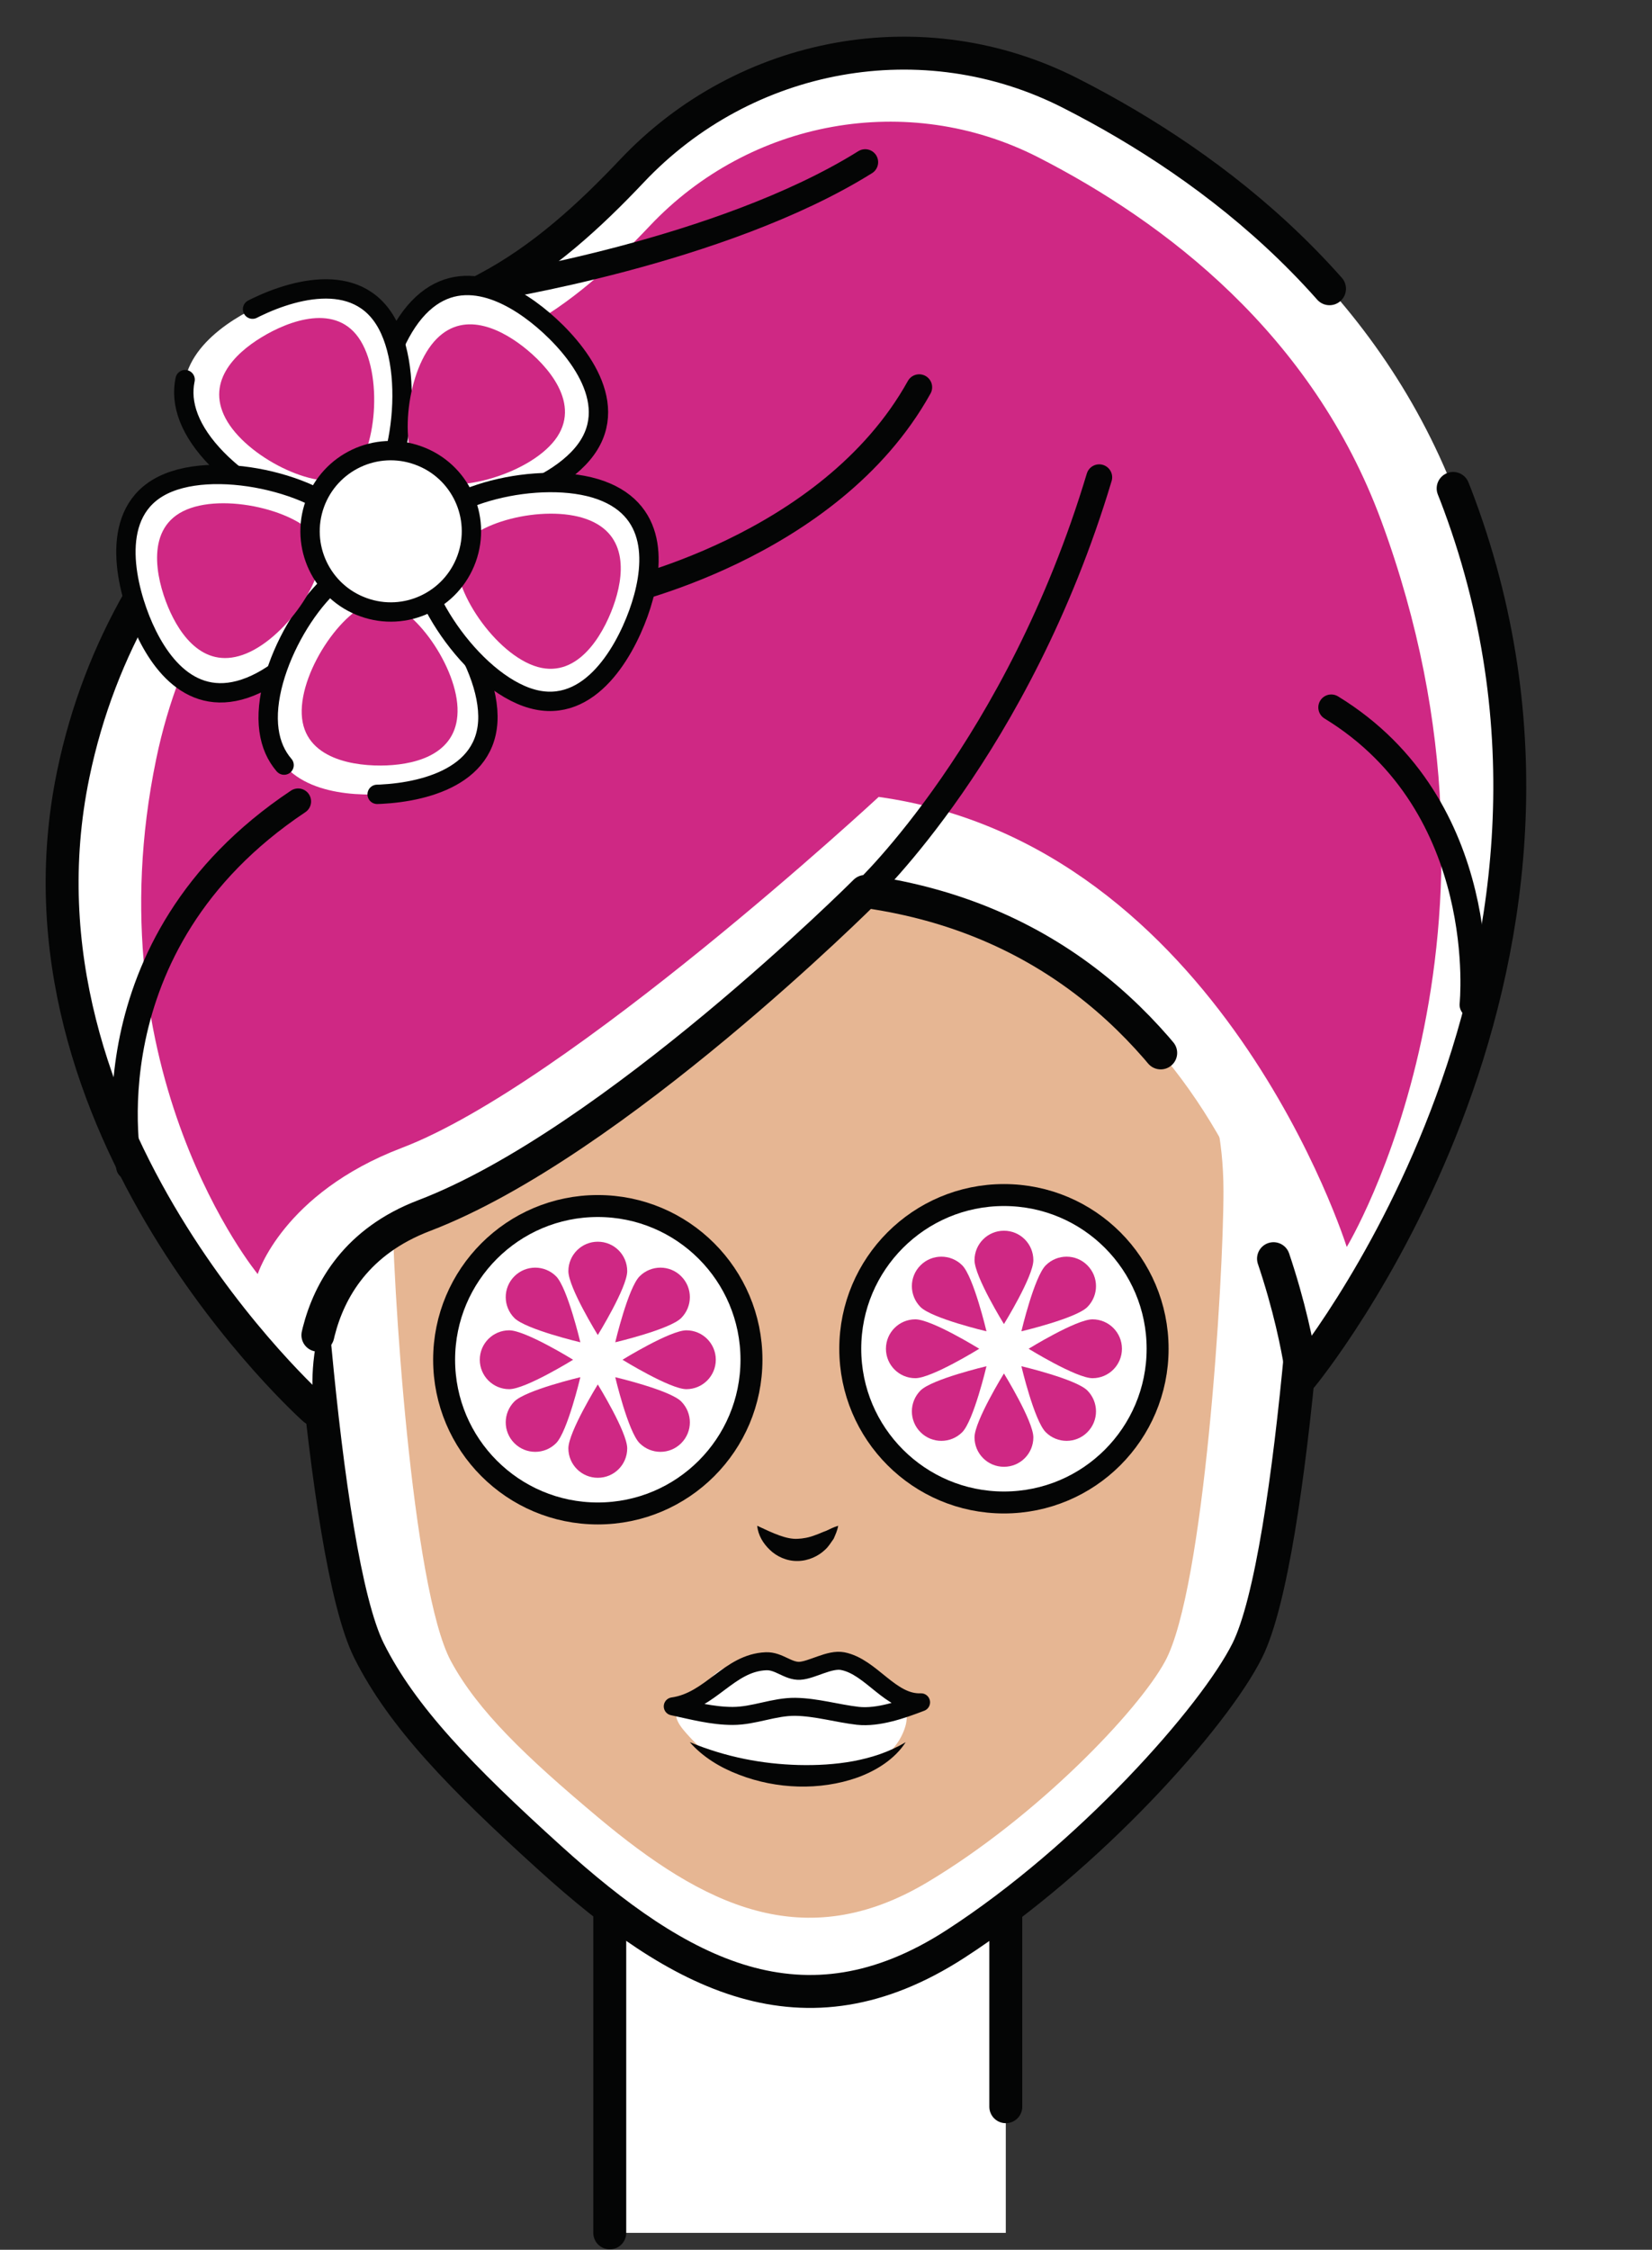 <?xml version="1.0" encoding="UTF-8" standalone="no"?><svg xmlns="http://www.w3.org/2000/svg" xmlns:xlink="http://www.w3.org/1999/xlink" fill="#000000" height="204.9" preserveAspectRatio="xMidYMid meet" version="1.1" viewBox="141.0 108.5 150.5 204.9" width="150.5" zoomAndPan="magnify">
 <rect x="141.0" y="108.5" width="150.5" height="204.9" fill="#333333" stroke="none"/>
 <g id="surface1">
  <g id="change1_1"><path d="m1965.5 1133.4v360.8h360.8v-360.8" fill="#ffffff" stroke="#040505" stroke-dasharray="967.515,215.004" stroke-linecap="round" stroke-linejoin="round" stroke-miterlimit="10" stroke-width="30" transform="matrix(.1 0 0 -.1 0 425.2)"/></g>
  <g id="change1_2"><path d="m261.15 201.98c0-25.41-19.08-39.35-45.3-39.35-0.42 0-0.84 0.01-1.26 0.01s-0.84-0.01-1.26-0.01c-26.22 0-45.29 13.94-45.29 39.35 0 11 2.23 48.15 6.58 56.86 3 6 8.36 11.53 16.49 18.89 11.78 10.66 23.07 16.78 36.93 7.82 12.23-7.91 23.58-20.71 26.58-26.71 4.36-8.71 6.53-45.86 6.53-56.86" fill="#ffffff"/></g>
  <path d="m2611.5 2232.2c0 254.1-190.8 393.5-453 393.5-4.2 0-8.4-0.1-12.6-0.1s-8.4 0.1-12.6 0.1c-262.2 0-452.9-139.4-452.9-393.5 0-110 22.3-481.5 65.8-568.6 30-60 83.6-115.3 164.9-188.9 117.8-106.6 230.7-167.8 369.3-78.2 122.3 79.1 235.8 207.1 265.8 267.1 43.6 87.1 65.3 458.6 65.3 568.6zm0 0" fill="none" stroke="#040505" stroke-linecap="round" stroke-linejoin="round" stroke-miterlimit="10" stroke-width="30" transform="matrix(.1 0 0 -.1 0 425.2)"/>
  <g id="change2_1"><path d="m232.46 240.34c-6.62 0-12-3.8-12-8.5s5.38-8.5 12-8.5c6.63 0 12 3.8 12 8.5s-5.37 8.5-12 8.5zm-14.99 30.13c-1.59 0.45-3.26 0.35-4.69-0.66-0.65 0.29-1.35 0.47-2.05 0.47h-0.16c-0.64 0-1.23-0.14-1.78-0.36-1-0.41-1.91-0.33-2.77-1.13-0.74-0.68-1.5-1.34-2.18-2.08-0.8-0.88-1.93-2.07-0.73-2.98 1.05-0.79 1.81-1.29 2.65-2.37 0.79-1 2.24-1.41 3.47-1.41 0.74 0 1.39 0.13 1.97 0.36 0.86 0.09 1.66 0.4 2.36 0.88 0.32-0.16 0.64-0.31 0.99-0.4 0.46-0.13 0.92-0.16 1.37-0.15 0.45-0.12 0.93-0.2 1.46-0.2 1.91 0 4.24 1.44 5.59 2.74 0.67 0.65 0.77 1.72 0.49 2.61-0.82 2.65-3.49 3.98-5.99 4.68zm-33.01-38.63c0-4.7 5.38-8.5 12-8.5 6.63 0 12 3.8 12 8.5s-5.37 8.5-12 8.5c-6.62 0-12-3.8-12-8.5zm31.16-44.5c-0.35 0-0.69 0-1.03 0.01-0.34-0.01-0.68-0.01-1.02-0.01-21.33 0-36.85 10.5-36.85 29.64 0 8.28 1.82 36.25 5.36 42.81 2.44 4.52 6.8 8.69 13.41 14.23 9.59 8.03 18.77 12.63 30.04 5.88 9.95-5.95 19.18-15.59 21.62-20.11 3.55-6.56 5.31-34.53 5.31-42.81 0-19.14-15.52-29.64-36.84-29.64" fill="#e6b693"/></g>
  <g id="change1_3"><path d="m169.62 236.84s-28.63-25.54-21.95-57.81c4.92-23.78 23.78-36.9 37.72-44.28 5.06-2.68 9.34-6.62 13.16-10.66 10.33-10.95 26.59-13.94 40-7.09 13.17 6.71 28.31 18.26 35.39 37.43 15.85 42.88-14.32 79.41-14.32 79.41s-4.54-39.23-39.8-44.15c0 0-22.96 22.95-40.18 29.52-12.25 4.67-10.02 17.63-10.02 17.63" fill="#ffffff"/></g>
  <path d="m1696.2 1883.6s-286.3 255.4-219.5 578.1c49.2 237.8 237.8 369 377.2 442.8 50.6 26.8 93.4 66.2 131.6 106.6 103.3 109.5 265.9 139.4 400 70.9 131.7-67.1 283.1-182.6 353.9-374.3 158.5-428.8-143.2-794.1-143.2-794.1s-45.4 392.3-398 441.5c0 0-229.6-229.5-401.8-295.2-122.5-46.7-100.2-176.3-100.2-176.3zm0 0" fill="none" stroke="#040505" stroke-dasharray="967.515,215.004" stroke-linecap="round" stroke-linejoin="round" stroke-miterlimit="10" stroke-width="30" transform="matrix(.1 0 0 -.1 0 425.2)"/>
  <g id="change3_1"><path d="m164.48 224.54s-15.16-18.38-9.25-46.91c4.34-21.01 21.01-32.61 33.33-39.13 4.47-2.36 8.26-5.85 11.63-9.42 9.13-9.68 23.5-12.31 35.36-6.27 11.63 5.94 25 16.14 31.27 33.08 14 37.9-3.13 66.18-3.13 66.18s-11.48-36.64-42.64-40.99c0 0-28.24 26.18-43.46 31.97-10.83 4.13-13.11 11.49-13.11 11.49" fill="#cf2884"/></g>
  <path d="m2198.2 2355.1s139.4 131.2 213.2 377.2" fill="none" stroke="#040505" stroke-linecap="round" stroke-linejoin="round" stroke-miterlimit="10" stroke-width="23.605" transform="matrix(.1 0 0 -.1 0 425.2)"/>
  <path d="m1853.9 2904.5s213.1 32.8 344.3 114.8" fill="none" stroke="#040505" stroke-linecap="round" stroke-linejoin="round" stroke-miterlimit="10" stroke-width="23.605" transform="matrix(.1 0 0 -.1 0 425.2)"/>
  <path d="m1527.6 2104.3s-42.7 201.6 154 332.8" fill="none" stroke="#040505" stroke-linecap="round" stroke-linejoin="round" stroke-miterlimit="10" stroke-width="23.605" transform="matrix(.1 0 0 -.1 0 425.2)"/>
  <path d="m1968.6 2625.7s196.8 41 278.8 188.6" fill="none" stroke="#040505" stroke-linecap="round" stroke-linejoin="round" stroke-miterlimit="10" stroke-width="23.605" transform="matrix(.1 0 0 -.1 0 425.2)"/>
  <path d="m2751.5 2251.9s18.9 180.6-128.7 270.8" fill="none" stroke="#040505" stroke-linecap="round" stroke-linejoin="round" stroke-miterlimit="10" stroke-width="23.605" transform="matrix(.1 0 0 -.1 0 425.2)"/>
  <g id="change4_1"><path d="m204.21 231.31c-1.2 1.53-2.78 2.75-4.64 3.54-1.84 0.79-3.98 1.11-6.04 0.76-2.07-0.35-4.01-1.33-5.46-2.79-0.18-0.18-0.35-0.37-0.52-0.58l-0.25-0.33c-0.09-0.12-0.04-0.08-0.08-0.13-0.02-0.03-0.04-0.07-0.07-0.1-0.21-0.27-0.51-0.51-0.85-0.7-0.69-0.37-1.6-0.46-2.55-0.35 0.76-0.56 1.78-0.94 2.89-0.77 0.55 0.06 1.09 0.27 1.57 0.62 0.06 0.04 0.13 0.09 0.19 0.14 0.04 0.02 0.17 0.17 0.15 0.12l0.24 0.16 0.54 0.33c1.48 0.83 3.04 1.39 4.64 1.63s3.25 0.16 4.94-0.15c1.71-0.29 3.42-0.87 5.3-1.4" fill="#040505"/></g>
  <g id="change4_2"><path d="m223.55 231.31c1.88 0.53 3.59 1.11 5.29 1.4 1.7 0.31 3.35 0.39 4.95 0.15s3.16-0.8 4.64-1.63l0.53-0.33 0.25-0.16c-0.02 0.05 0.11-0.1 0.15-0.12 0.06-0.05 0.12-0.1 0.18-0.14 0.49-0.35 1.03-0.56 1.58-0.62 1.11-0.17 2.13 0.21 2.89 0.77-0.96-0.11-1.87-0.02-2.56 0.35-0.34 0.19-0.63 0.43-0.84 0.7-0.02 0.03-0.05 0.07-0.07 0.1-0.04 0.05 0.01 0.01-0.09 0.13l-0.25 0.33c-0.16 0.21-0.34 0.4-0.52 0.58-1.44 1.46-3.38 2.44-5.45 2.79s-4.21 0.03-6.05-0.76c-1.85-0.79-3.43-2.01-4.63-3.54" fill="#040505"/></g>
  <g id="change4_3"><path d="m209.98 247.46c1.51 0.71 2.66 1.24 3.67 1.19 0.5-0.02 1.04-0.11 1.65-0.35 0.31-0.1 0.62-0.26 0.97-0.38 0.33-0.16 0.67-0.33 1.09-0.46-0.07 0.42-0.24 0.79-0.41 1.18-0.24 0.33-0.45 0.7-0.77 0.99-0.62 0.6-1.54 1.03-2.51 1.04-0.99 0.02-1.91-0.41-2.53-1.01-0.63-0.6-1.07-1.34-1.16-2.2" fill="#040505"/></g>
  <g id="change4_4"><path d="m203.84 267.17c3.29 1.36 6.58 1.99 9.92 2.08 1.67 0.04 3.33-0.05 4.97-0.35 1.64-0.31 3.24-0.81 4.78-1.73-0.98 1.53-2.65 2.58-4.37 3.21-1.74 0.62-3.6 0.88-5.43 0.83s-3.66-0.41-5.37-1.07c-1.7-0.64-3.31-1.61-4.5-2.97" fill="#040505"/></g>
  <path d="m2022.9 1612.9c34.7 4.9 51.1 39.7 84.9 41.1 11.7 0.5 20-9.2 30.8-8.7 11.1 0.6 27.1 11.1 39.1 8.8 26.2-5.1 43.5-38.7 71.4-37.5-17.2-6.6-38.9-14.3-57.6-12.3-19 2.2-37.7 7.9-57 8.2-19.5 0.2-37.5-8.3-57-8.3-18.7 0-36.4 4.8-54.6 8.7zm0 0" fill="none" stroke="#040505" stroke-linecap="round" stroke-linejoin="round" stroke-miterlimit="10" stroke-width="16.399" transform="matrix(.1 0 0 -.1 0 425.2)"/>
  <g id="change1_4"><path d="m194.04 149.87c-3.76 4.43-13.96 6.57-17.03 3.96-3.08-2.61-1.99-12.48 1.77-16.92 3.77-4.43 8.63-1.88 11.7 0.73s7.33 7.8 3.56 12.23" fill="#ffffff"/></g>
  <path d="m1940.4 2753.3c-37.6-44.3-139.6-65.7-170.3-39.6-30.8 26.1-19.9 124.8 17.7 169.2 37.7 44.3 86.3 18.8 117-7.3s73.3-78 35.6-122.3zm0 0" fill="none" stroke="#040505" stroke-linecap="round" stroke-linejoin="round" stroke-miterlimit="10" stroke-width="17.627" transform="matrix(.1 0 0 -.1 0 425.2)"/>
  <g id="change1_5"><path d="m176.29 138.05c2.74 5.13 0.97 15.4-2.59 17.3-3.55 1.9-12.33-2.74-15.07-7.87-2.74-5.14 1.42-8.72 4.98-10.62 3.55-1.89 9.94-3.94 12.68 1.19" fill="#ffffff"/></g>
  <path d="m1762.9 2871.5c27.4-51.3 9.7-154-25.9-173-35.5-19-123.3 27.4-150.7 78.7-27.4 51.4 14.2 87.2 49.8 106.2 35.5 18.9 99.4 39.4 126.8-11.9zm0 0" fill="none" stroke="#040505" stroke-dasharray="412.844,91.743" stroke-linecap="round" stroke-linejoin="round" stroke-miterlimit="10" stroke-width="17.627" transform="matrix(.1 0 0 -.1 0 425.2)"/>
  <g id="change1_6"><path d="m156.37 152.45c5.4-2.16 15.41 0.73 16.9 4.48 1.5 3.74-4.08 11.96-9.48 14.11-5.4 2.16-8.5-2.36-10-6.11-1.49-3.75-2.83-10.32 2.58-12.48" fill="#ffffff"/></g>
  <path d="m1563.7 2727.5c54 21.6 154.1-7.3 169-44.8 15-37.4-40.8-119.6-94.8-141.1-54-21.6-85 23.6-100 61.1-14.9 37.5-28.3 103.2 25.8 124.8zm0 0" fill="none" stroke="#040505" stroke-linecap="round" stroke-linejoin="round" stroke-miterlimit="10" stroke-width="17.627" transform="matrix(.1 0 0 -.1 0 425.2)"/>
  <g id="change1_7"><path d="m185.45 173.71c-0.07-5.81-6.56-13.96-10.59-13.91-4.04 0.05-9.5 8.34-9.43 14.16 0.07 5.81 5.44 6.95 9.47 6.9s10.62-1.33 10.55-7.15" fill="#ffffff"/></g>
  <path d="m1854.5 2514.9c-0.7 58.1-65.6 139.6-105.9 139.1-40.4-0.5-95-83.4-94.3-141.6 0.7-58.1 54.4-69.5 94.7-69s106.2 13.3 105.5 71.5zm0 0" fill="none" stroke="#040505" stroke-dasharray="412.844,91.743" stroke-linecap="round" stroke-linejoin="round" stroke-miterlimit="10" stroke-width="17.627" transform="matrix(.1 0 0 -.1 0 425.2)"/>
  <g id="change1_8"><path d="m188.95 171.98c-5.47-1.97-11.04-10.78-9.68-14.57 1.37-3.79 10.99-6.23 16.46-4.27 5.48 1.98 4.8 7.42 3.43 11.22-1.37 3.79-4.74 9.59-10.21 7.62" fill="#ffffff"/></g>
  <path d="m1889.5 2532.2c-54.7 19.7-110.4 107.8-96.8 145.7 13.7 37.9 109.9 62.3 164.6 42.7 54.8-19.8 48-74.2 34.3-112.2-13.7-37.9-47.4-95.9-102.1-76.2zm0 0" fill="none" stroke="#040505" stroke-linecap="round" stroke-linejoin="round" stroke-miterlimit="10" stroke-width="17.627" transform="matrix(.1 0 0 -.1 0 425.2)"/>
  <g id="change3_2"><path d="m189.63 169.13c-3.88-1.4-7.83-7.64-6.86-10.33s7.79-4.42 11.67-3.02 3.4 5.26 2.43 7.94c-0.97 2.69-3.36 6.81-7.24 5.41" fill="#cf2884"/></g>
  <g id="change3_3"><path d="m168.49 173.56c-0.18-4.12 4.1-10.14 6.96-10.27 2.85-0.12 7.05 5.53 7.23 9.66 0.17 4.12-3.58 5.14-6.44 5.26-2.85 0.12-7.57-0.53-7.75-4.65" fill="#cf2884"/></g>
  <g id="change3_4"><path d="m158.01 154.91c3.8-1.59 10.93 0.35 12.03 2.99s-2.77 8.52-6.58 10.11c-3.8 1.58-6.05-1.59-7.15-4.23s-2.11-7.29 1.7-8.87" fill="#cf2884"/></g>
  <g id="change3_5"><path d="m173.86 139.55c2.15 3.52 1.3 10.86-1.14 12.34-2.45 1.49-8.84-1.45-10.99-4.97-2.14-3.53 0.66-6.23 3.11-7.71 2.44-1.49 6.88-3.19 9.02 0.34" fill="#cf2884"/></g>
  <g id="change3_6"><path d="m191.55 148.58c-2.52 3.26-9.67 5.12-11.94 3.37-2.26-1.74-1.82-8.77 0.69-12.04 2.52-3.26 6.05-1.62 8.31 0.12 2.27 1.75 5.45 5.28 2.94 8.55" fill="#cf2884"/></g>
  <g id="change1_9"><path d="m174.11 163.8c-3.82-1.37-5.8-5.58-4.43-9.4 1.38-3.82 5.59-5.8 9.41-4.42 3.82 1.37 5.8 5.58 4.42 9.4s-5.59 5.8-9.4 4.42" fill="#ffffff"/></g>
  <path d="m1741.1 2614c-38.2 13.7-58 55.8-44.3 94 13.8 38.2 55.9 58 94.1 44.2 38.2-13.7 58-55.8 44.2-94s-55.9-58-94-44.2zm0 0" fill="none" stroke="#040505" stroke-linecap="round" stroke-linejoin="round" stroke-miterlimit="10" stroke-width="17.627" transform="matrix(.1 0 0 -.1 0 425.2)"/>
  <g id="change1_10"><path d="m209.46 232.34c0 7.73-6.26 14-14 14-7.73 0-14-6.27-14-14s6.27-14 14-14c7.74 0 14 6.27 14 14" fill="#ffffff"/></g>
  <path d="m2094.6 1928.6c0-77.3-62.6-140-140-140-77.3 0-140 62.7-140 140s62.7 140 140 140c77.4 0 140-62.7 140-140zm0 0" fill="none" stroke="#040505" stroke-linecap="round" stroke-linejoin="round" stroke-miterlimit="10" stroke-width="20" transform="matrix(.1 0 0 -.1 0 425.2)"/>
  <g id="change3_7"><path d="m198.14 240.41c0 1.48-1.19 2.68-2.68 2.68-1.48 0-2.68-1.2-2.68-2.68s2.68-5.82 2.68-5.82 2.68 4.34 2.68 5.82" fill="#cf2884"/></g>
  <g id="change3_8"><path d="m192.78 224.27c0-1.48 1.2-2.68 2.68-2.68 1.49 0 2.68 1.2 2.68 2.68 0 1.49-2.68 5.82-2.68 5.82s-2.68-4.33-2.68-5.82" fill="#cf2884"/></g>
  <g id="change3_9"><path d="m187.39 235.02c-1.48 0-2.68-1.2-2.68-2.68s1.2-2.68 2.68-2.68c1.49 0 5.82 2.68 5.82 2.68s-4.33 2.68-5.82 2.68" fill="#cf2884"/></g>
  <g id="change3_10"><path d="m203.53 229.66c1.48 0 2.68 1.2 2.68 2.68s-1.2 2.68-2.68 2.68-5.82-2.68-5.82-2.68 4.34-2.68 5.82-2.68" fill="#cf2884"/></g>
  <g id="change3_11"><path d="m191.66 239.94c-1.05 1.05-2.75 1.05-3.8 0s-1.05-2.74 0-3.8c1.05-1.04 6.01-2.21 6.01-2.21s-1.17 4.96-2.21 6.01" fill="#cf2884"/></g>
  <g id="change3_12"><path d="m199.27 224.74c1.05-1.05 2.75-1.05 3.79 0 1.05 1.05 1.05 2.74 0 3.8-1.04 1.04-6.01 2.21-6.01 2.21s1.17-4.96 2.22-6.01" fill="#cf2884"/></g>
  <g id="change3_13"><path d="m187.86 228.54c-1.05-1.06-1.05-2.75 0-3.8s2.75-1.05 3.8 0c1.04 1.05 2.21 6.01 2.21 6.01s-4.96-1.17-6.01-2.21" fill="#cf2884"/></g>
  <g id="change3_14"><path d="m203.06 236.14c1.05 1.06 1.05 2.75 0 3.8-1.04 1.05-2.74 1.05-3.79 0s-2.22-6.01-2.22-6.01 4.97 1.17 6.01 2.21" fill="#cf2884"/></g>
  <g id="change1_11"><path d="m246.46 231.34c0 7.73-6.26 14-14 14-7.73 0-14-6.27-14-14s6.27-14 14-14c7.74 0 14 6.27 14 14" fill="#ffffff"/></g>
  <path d="m2464.6 1938.6c0-77.3-62.6-140-140-140-77.3 0-140 62.7-140 140s62.7 140 140 140c77.4 0 140-62.7 140-140zm0 0" fill="none" stroke="#040505" stroke-linecap="round" stroke-linejoin="round" stroke-miterlimit="10" stroke-width="20" transform="matrix(.1 0 0 -.1 0 425.2)"/>
  <g id="change3_15"><path d="m235.14 239.41c0 1.48-1.19 2.68-2.68 2.68-1.48 0-2.68-1.2-2.68-2.68s2.68-5.82 2.68-5.82 2.68 4.34 2.68 5.82" fill="#cf2884"/></g>
  <g id="change3_16"><path d="m229.78 223.27c0-1.48 1.2-2.68 2.68-2.68 1.49 0 2.68 1.2 2.68 2.68 0 1.49-2.68 5.82-2.68 5.82s-2.68-4.33-2.68-5.82" fill="#cf2884"/></g>
  <g id="change3_17"><path d="m224.39 234.02c-1.48 0-2.68-1.2-2.68-2.68s1.2-2.68 2.68-2.68c1.49 0 5.82 2.68 5.82 2.68s-4.33 2.68-5.82 2.68" fill="#cf2884"/></g>
  <g id="change3_18"><path d="m240.53 228.66c1.48 0 2.68 1.2 2.68 2.68s-1.2 2.68-2.68 2.68-5.82-2.68-5.82-2.68 4.34-2.68 5.82-2.68" fill="#cf2884"/></g>
  <g id="change3_19"><path d="m228.66 238.94c-1.05 1.05-2.75 1.05-3.8 0s-1.05-2.74 0-3.8c1.05-1.04 6.01-2.21 6.01-2.21s-1.17 4.96-2.21 6.01" fill="#cf2884"/></g>
  <g id="change3_20"><path d="m236.27 223.74c1.05-1.05 2.75-1.05 3.79 0 1.05 1.05 1.05 2.74 0 3.8-1.04 1.04-6.01 2.21-6.01 2.21s1.17-4.96 2.22-6.01" fill="#cf2884"/></g>
  <g id="change3_21"><path d="m224.86 227.54c-1.05-1.06-1.05-2.75 0-3.8s2.75-1.05 3.8 0c1.04 1.05 2.21 6.01 2.21 6.01s-4.96-1.17-6.01-2.21" fill="#cf2884"/></g>
  <g id="change3_22"><path d="m240.06 235.14c1.05 1.06 1.05 2.75 0 3.8-1.04 1.05-2.74 1.05-3.79 0s-2.22-6.01-2.22-6.01 4.97 1.17 6.01 2.21" fill="#cf2884"/></g>
 </g>
</svg>